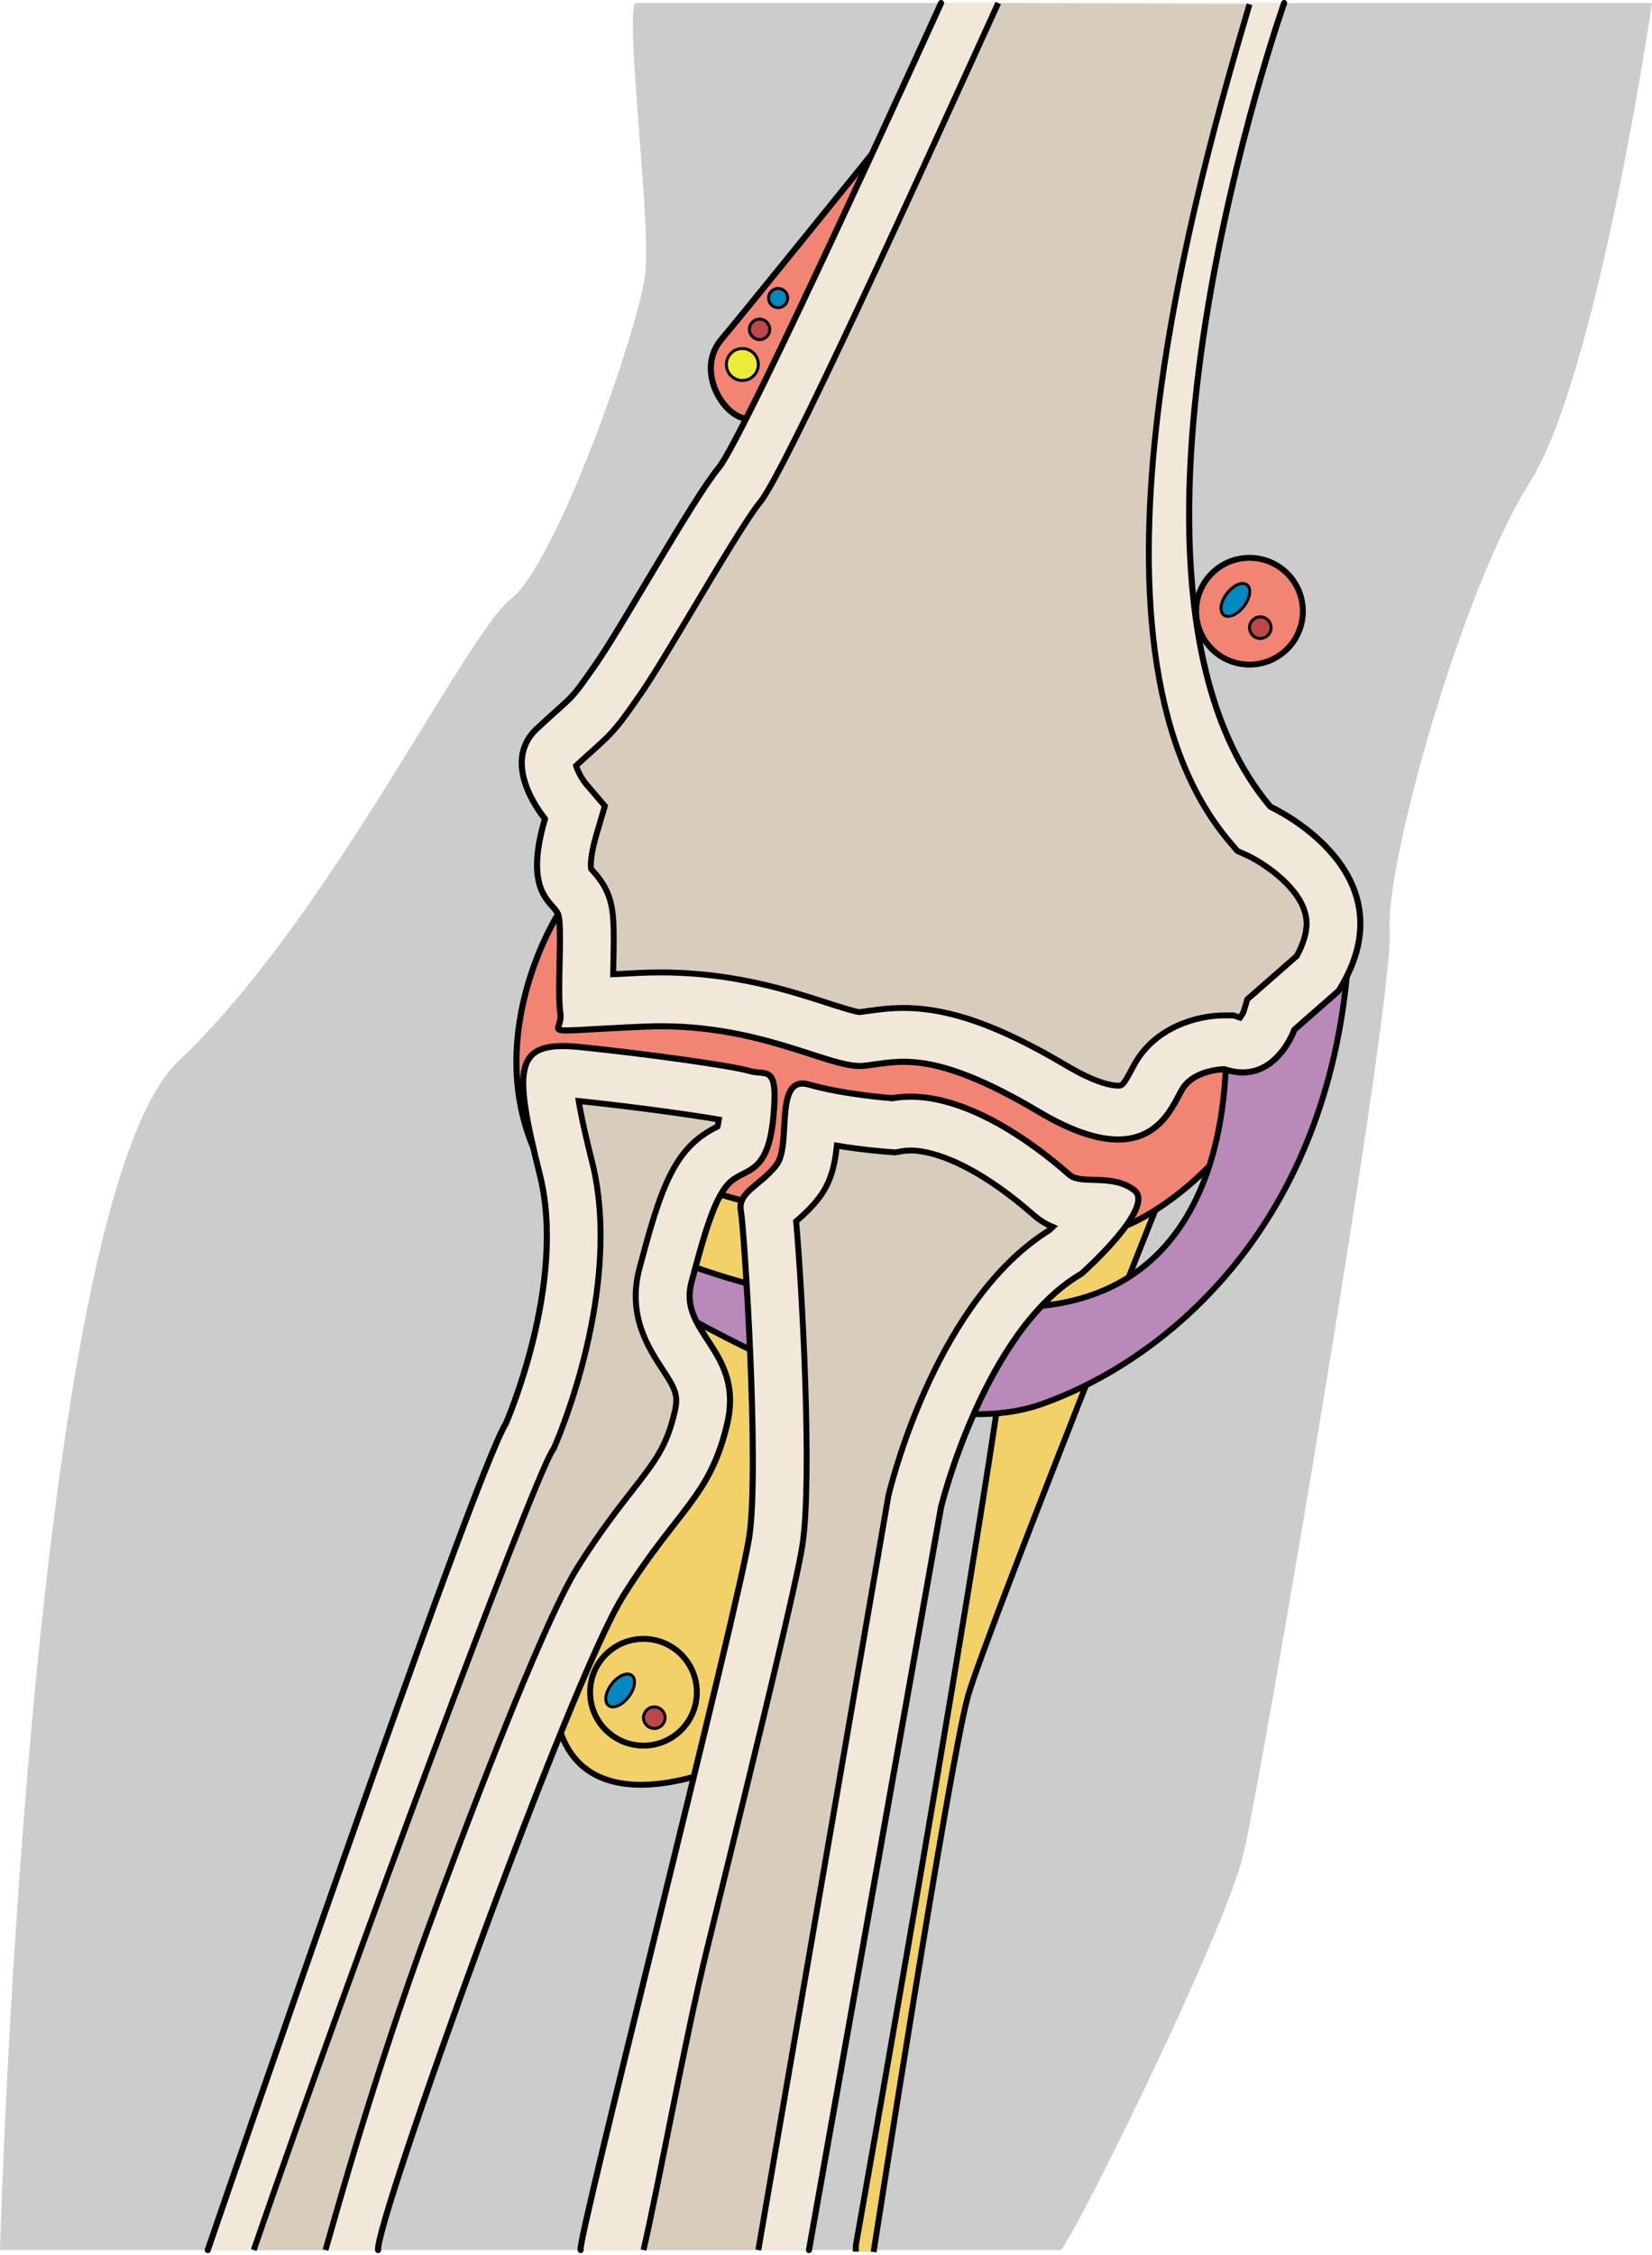 <?xml version="1.0" encoding="utf-8"?>
<!-- Generator: Adobe Illustrator 16.0.0, SVG Export Plug-In . SVG Version: 6.00 Build 0)  -->
<!DOCTYPE svg PUBLIC "-//W3C//DTD SVG 1.1//EN" "http://www.w3.org/Graphics/SVG/1.1/DTD/svg11.dtd">
<svg version="1.1" id="Layer_1" xmlns="http://www.w3.org/2000/svg" xmlns:xlink="http://www.w3.org/1999/xlink" x="0px" y="0px"
	 width="280.925px" height="383.281px" viewBox="0 0 280.925 383.281" enable-background="new 0 0 280.925 383.281"
	 xml:space="preserve">
<g>
	<path id="changecolor" fill="#CCCCCC" d="M280.925,0.519c0,0-9.268,63.354-20.854,81.598
		c-11.583,18.247-24.615,65.165-23.746,76.169c0.868,11.005-21.723,143.647-24.908,156.972
		c-3.184,13.322-28.092,63.715-30.989,67.189H0c0,0,4.924-178.113,30.41-202.15c25.485-24.039,48.655-72.404,56.474-78.485
		c7.82-6.082,22.01-46.627,22.879-55.606c0.869-8.978-3.475-43.296-1.737-45.687h159.58H280.925z"/>
	<path fill="#F3D169" stroke="#000000" stroke-miterlimit="10" d="M116.3,205.871l11.057-5.703l6.897,11.686l-11.293,88.434
		c0,0-26.645,11.873-28.673-11.008c-2.026-22.879,7.242-34.752,7.242-34.752L116.3,205.871z"/>
	<path fill="#F3D169" stroke="#000000" stroke-miterlimit="10" d="M145.529,382.73l0.019-1.156c0,0,27.915-156.822,26.592-164.375
		c-1.324-7.553,14.102-4.887,34.451-36.888c0,0-38.92,97.062-41.995,108.019c-3.078,10.955-16.039,94.451-16.039,94.451"/>
	<path fill="#F28474" d="M94.903,155.39c0,0-12.581,19.677-4.217,39.668c0,0,26.898,6.379,37.323,9.566
		c10.427,3.184,55.289,6.33,62.543,4.033c7.255-2.297,24.634-15.508,24.634-29.609S104.66,149.309,94.903,155.39z"/>
	
		<path fill="none" stroke="#000000" stroke-width="1.037" stroke-linecap="round" stroke-linejoin="round" stroke-miterlimit="10" d="
		M94.903,155.39c0,0-12.581,19.677-4.217,39.668c0,0,26.898,6.379,37.323,9.566c10.427,3.184,55.289,6.33,62.543,4.033
		c7.255-2.297,24.634-15.508,24.634-29.609S104.66,149.309,94.903,155.39z"/>
	<path fill="none" stroke="#000000" stroke-linecap="round" stroke-linejoin="round" stroke-miterlimit="10" d="M118.5,287.642
		c0,5.01-4.063,9.072-9.073,9.072c-5.012,0-9.075-4.063-9.075-9.072c0-5.014,4.063-9.076,9.075-9.076
		C114.437,278.566,118.5,282.628,118.5,287.642z"/>
	
		<circle fill="#BC4748" stroke="#000000" stroke-width="0.5" stroke-linecap="round" stroke-linejoin="round" stroke-miterlimit="10" cx="111.26" cy="291.962" r="1.834"/>
	
		<path fill="#0088C1" stroke="#000000" stroke-width="0.5" stroke-linecap="round" stroke-linejoin="round" stroke-miterlimit="10" d="
		M104.026,286.23c1.089-1.414,2.616-2.068,3.408-1.457c0.793,0.609,0.551,2.252-0.54,3.666c-1.09,1.418-2.616,2.07-3.408,1.461
		C102.692,289.291,102.935,287.646,104.026,286.23z"/>
	<circle fill="#F28474" stroke="#000000" stroke-miterlimit="10" cx="212.479" cy="103.891" r="9.074"/>
	
		<circle fill="#BC4748" stroke="#000000" stroke-width="0.5" stroke-linecap="round" stroke-linejoin="round" stroke-miterlimit="10" cx="214.314" cy="106.687" r="1.834"/>
	
		<ellipse transform="matrix(-0.792 -0.611 0.611 -0.792 314.072 311.131)" fill="#0088C1" stroke="#000000" stroke-width="0.5" stroke-linecap="round" stroke-linejoin="round" stroke-miterlimit="10" cx="210.041" cy="102.06" rx="1.81" ry="3.234"/>
	<path fill="#F28474" d="M148.251,26.208c0,0-21.039,26.08-25.6,31.509c-4.563,5.431,0.651,13.685,4.778,13.468
		C131.557,70.968,147.134,35.099,148.251,26.208z"/>
	
		<path fill="none" stroke="#000000" stroke-width="1.037" stroke-linecap="round" stroke-linejoin="round" stroke-miterlimit="10" d="
		M148.251,26.208c0,0-21.039,26.08-25.6,31.509c-4.563,5.431,0.651,13.685,4.778,13.468
		C131.557,70.968,147.134,35.099,148.251,26.208z"/>
	<path fill="#B889B9" d="M118.5,224.761c4.979,2.563,37.807,21.279,58.635,13.906c20.83-7.373,47.684-29.4,51.896-72.72
		l-20.796,6.645c0,0,5.27,45.641-31.1,49.375c-36.367,3.734-60.561-7.32-64.041-8.467
		C109.614,212.353,109.459,220.109,118.5,224.761z"/>
	<path fill="none" stroke="#000000" stroke-linecap="round" stroke-linejoin="round" stroke-miterlimit="10" d="M118.5,224.761
		c4.979,2.563,37.807,21.279,58.635,13.906c20.83-7.373,47.684-29.4,51.896-72.72l-20.796,6.645c0,0,5.27,45.641-31.1,49.375
		c-36.367,3.734-60.561-7.32-64.041-8.467C109.614,212.353,109.459,220.109,118.5,224.761z"/>
	<path fill="#F2E8D9" d="M137.567,382.447l22.458-126.271c0,0,7.372-30.119,23.88-39.676c0,0,12.743-11.297,8.979-14.193
		c-3.767-2.895-8.979-0.869-11.007-2.605c-2.027-1.738-17.088-15.352-30.119-13.034c0,0-8.109-0.578-14.191-2.316
		c-6.082-1.739-2.896,10.137-5.503,13.611s-6.661,4.635-6.082,7.818c0.579,3.188,3.186,43.443,1.448,55.316
		c-1.737,11.875-29.56,120.77-28.692,121.35H137.567z"/>
	<path fill="#F2E8D9" d="M86.016,241.984c0,0,10.426-23.748,5.792-42.283c-4.634-18.536-4.424-22.88,6.911-21.721
		c11.335,1.158,25.815,3.185,28.712,4.056c2.896,0.868,5.016-1.414,4.055,8.109c-0.961,9.521-4.633,8.398-7.24,10.715
		c-2.606,2.316-4.345,8.398-6.661,17.088c-2.317,8.688,8.979,11.584,6.082,24.037c-2.897,12.453-8.398,14.482-17.667,29.252
		c-9.268,14.77-42.283,106.865-41.705,111.211H35.333C35.333,382.447,80.513,250.673,86.016,241.984z"/>
	<path fill="#D8CCBC" stroke="#000000" stroke-miterlimit="10" d="M43.15,382.447c17.171-49.814,46.797-128.885,50.655-135.664
		l0.37-0.582l0.22-0.537c0.477-1.088,11.621-26.859,6.291-48.184c-0.499-1.992-1.709-6.834-2.277-10.333
		c9.267,0.964,19.089,2.328,23.838,3.148c-0.078,0.521-0.158,0.906-0.227,1.182c-0.988,0.504-2.406,1.256-3.855,2.543
		c-4.58,4.07-6.565,10.848-9.425,21.568c-2.118,7.943,1.515,13.496,3.919,17.17c2.15,3.289,2.741,4.361,2.09,7.154
		c-1.381,5.941-3.225,8.305-7.266,13.486c-2.498,3.201-5.605,7.186-9.238,12.973c-6.279,10.006-19.842,46.148-25.383,61.225
		c-9.07,24.676-15.331,47.293-17.511,54.852"/>
	
		<path fill="none" stroke="#000000" stroke-width="1.037" stroke-linecap="round" stroke-linejoin="round" stroke-miterlimit="10" d="
		M137.567,382.447l22.458-126.271c0,0,7.372-30.119,23.88-39.676c0,0,12.743-11.297,8.979-14.193
		c-3.767-2.895-8.979-0.869-11.007-2.605c-2.027-1.738-17.088-15.352-30.119-13.034c0,0-8.109-0.578-14.191-2.316
		c-6.082-1.739-2.896,10.137-5.503,13.611s-6.661,4.635-6.082,7.818c0.579,3.188,3.186,43.443,1.448,55.316
		c-1.737,11.875-29.56,120.77-28.692,121.35"/>
	
		<path fill="none" stroke="#000000" stroke-width="1.037" stroke-linecap="round" stroke-linejoin="round" stroke-miterlimit="10" d="
		M35.333,382.447c0,0,45.18-131.773,50.683-140.463c0,0,10.426-23.748,5.792-42.283c-4.634-18.536-4.424-22.88,6.911-21.721
		c11.335,1.158,25.815,3.185,28.712,4.056c2.896,0.868,5.016-1.414,4.055,8.109c-0.961,9.521-4.633,8.398-7.24,10.715
		c-2.606,2.316-4.345,8.398-6.661,17.088c-2.317,8.688,8.979,11.584,6.082,24.037c-2.897,12.453-8.398,14.482-17.667,29.252
		c-9.268,14.77-42.283,106.865-41.705,111.211"/>
	<path fill="#F2E8D9" d="M218.37,0.519c0,0-34.754,98.397-2.318,136.625c0,0,24.328,11.004,11.585,31.278l-7.53,6.602
		c0,0-3.335,9.616-11.872,6.721c0,0-5.214,0-7.241,3.475c-2.029,3.477-5.793,14.771-24.326,3.765
		c-18.536-11.003-24.04-8.399-29.832-7.819c-5.793,0.58-17.955-7.529-37.361-6.661c-19.404,0.87-13.611,1.448-14.191-2.316
		c-0.579-3.766,0.399-14.77-0.38-16.797c-0.778-2.028-5.992-3.476-2.227-16.219c0,0-7.916-9.266-1.351-15.349
		c6.564-6.082,5.406-4.343,10.041-11.004c4.633-6.661,16.507-28.092,20.851-33.306c4.345-5.213,37.809-78.993,37.809-78.993H218.37z
		"/>
	
		<path fill="none" stroke="#000000" stroke-width="1.037" stroke-linecap="round" stroke-linejoin="round" stroke-miterlimit="10" d="
		M218.37,0.519c0,0-34.754,98.397-2.318,136.625c0,0,24.328,11.004,11.585,31.278l-7.53,6.602c0,0-3.335,9.616-11.872,6.721
		c0,0-5.214,0-7.241,3.475c-2.029,3.477-5.793,14.771-24.326,3.765c-18.536-11.003-24.04-8.399-29.832-7.819
		c-5.793,0.58-17.955-7.529-37.361-6.661c-19.404,0.87-13.611,1.448-14.191-2.316c-0.579-3.766,0.399-14.77-0.38-16.797
		c-0.778-2.028-5.992-3.476-2.227-16.219c0,0-7.916-9.266-1.351-15.349c6.564-6.082,5.406-4.343,10.041-11.004
		c4.633-6.661,16.507-28.092,20.851-33.306c4.345-5.213,37.809-78.993,37.809-78.993"/>
	
		<circle fill="#0088C1" stroke="#000000" stroke-width="0.5" stroke-linecap="round" stroke-linejoin="round" stroke-miterlimit="10" cx="132.317" cy="50.658" r="1.629"/>
	
		<circle fill="#BC4748" stroke="#000000" stroke-width="0.5" stroke-linecap="round" stroke-linejoin="round" stroke-miterlimit="10" cx="129.168" cy="55.98" r="1.738"/>
	
		<circle fill="#EBEC38" stroke="#000000" stroke-width="0.5" stroke-linecap="round" stroke-linejoin="round" stroke-miterlimit="10" cx="126.235" cy="61.954" r="2.715"/>
	<path fill="#D8CCBC" stroke="#000000" stroke-miterlimit="10" d="M212.48,0.727c-8.437,28.648-31.933,108.718-3.405,142.338
		l1.331,1.57l1.874,0.848c2.012,0.941,8.208,4.762,9.604,9.512c0.248,0.839,0.963,3.266-1.375,7.505l-8.404,7.367l-0.624,2.085
		c-0.143,0.335-0.377,0.733-0.598,1.028l-1.142-0.387h-1.508c-4.83,0-11.695,2.099-15.146,8.014
		c-0.228,0.389-0.47,0.843-0.738,1.349c-1.358,2.582-1.595,2.582-2.229,2.582c-0.908,0-3.583-0.334-8.784-3.421
		c-11.401-6.769-19.944-9.786-27.703-9.786c-2.434,0-4.426,0.283-6.029,0.511c-0.497,0.07-0.982,0.141-1.469,0.195
		c-0.898-0.098-3.479-0.931-5.563-1.604c-6.344-2.048-15.931-5.145-28.191-5.145c-1.085,0-2.189,0.023-3.316,0.074
		c-1.806,0.081-3.397,0.16-4.795,0.233c0.01-0.606,0.023-1.183,0.034-1.683c0.133-6.113,0.153-9.17-0.859-11.803
		c-0.755-1.967-1.93-3.291-2.631-4.081c-0.09-0.102-0.194-0.206-0.295-0.331c-0.066-0.409-0.206-2.076,0.933-5.931l1.406-4.762
		l-3.224-3.776c-0.683-0.833-1.424-2.216-1.674-3.074c1.185-1.093,2.084-1.9,2.809-2.55c3.75-3.364,4.294-4.077,8.108-9.558
		c2.143-3.079,5.468-8.657,8.989-14.562c3.939-6.607,9.334-15.656,11.381-18.113c4.194-5.033,27.617-56.535,40.5-84.851"/>
	<path fill="#D8CCBC" stroke="#000000" stroke-miterlimit="10" d="M109.426,382.447c2.428-10.295,7.057-35.877,10.761-50.969
		c9.262-37.729,15.4-62.918,16.298-69.055c1.662-11.359-0.095-43.695-1.107-54.834c1.199-1.014,2.656-2.334,4.008-4.135
		c2.006-2.676,2.641-5.826,2.917-8.723c4.434,0.734,8.198,1.02,8.804,1.063l1.135,0.082l1.12-0.199
		c0.459-0.082,0.957-0.123,1.478-0.123c2.496,0,9.514,1.053,20.752,10.809l0.33,0.285c1.003,0.859,2.053,1.471,3.102,1.908
		c-0.199,0.189-0.399,0.377-0.597,0.559c-18.681,11.604-26.452,41.469-27.29,44.885l-0.068,0.285l-22.116,128.162"/>
</g>
</svg>

